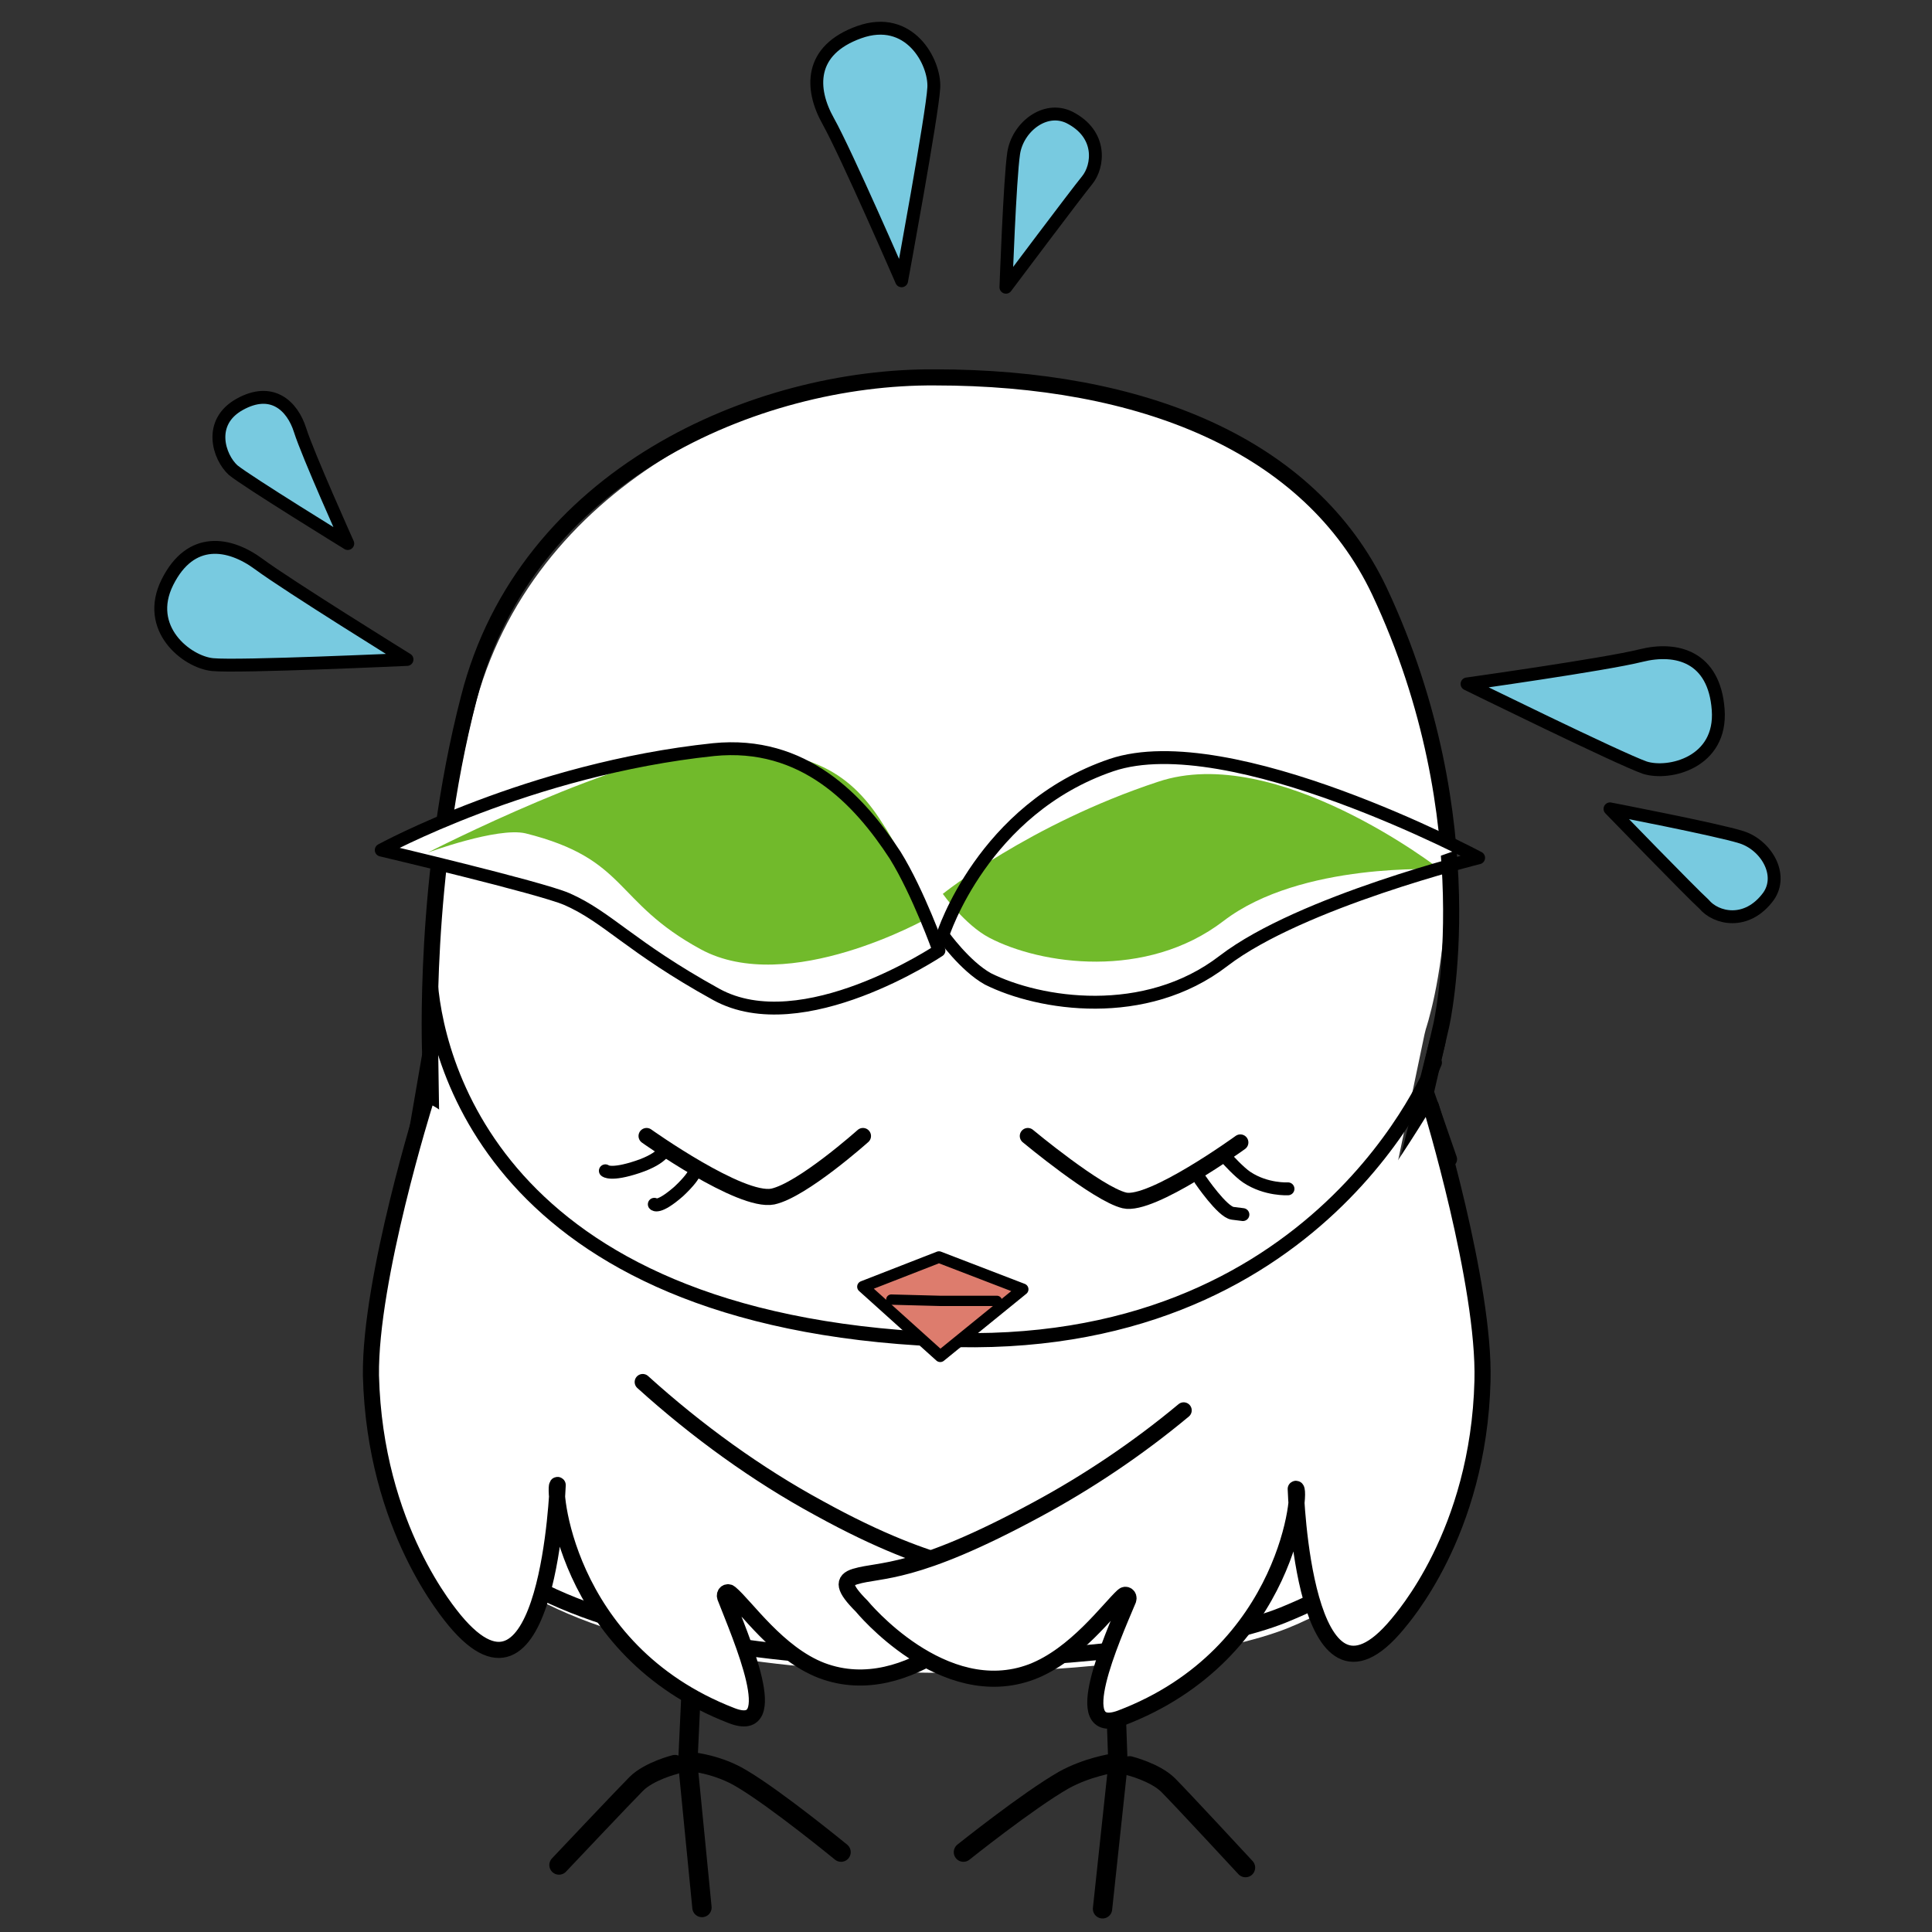 <?xml version="1.0" encoding="utf-8"?>
<!-- Generator: Adobe Illustrator 19.0.0, SVG Export Plug-In . SVG Version: 6.00 Build 0)  -->
<svg version="1.1" xmlns="http://www.w3.org/2000/svg" xmlns:xlink="http://www.w3.org/1999/xlink" x="0px" y="0px"
	 viewBox="0 0 150 150" style="enable-background:new 0 0 150 150;" xml:space="preserve">
<rect x="0" y="0" width="150" height="150" fill="#333333" stroke="none"/>
<style type="text/css">
	.st0{fill:#78CAE0;stroke:#000000;stroke-linecap:round;stroke-linejoin:round;stroke-miterlimit:10;}
	.st1{fill:#FFFFFF;}
	.st2{fill:none;stroke:#000000;stroke-width:1.5;stroke-linecap:round;stroke-linejoin:round;stroke-miterlimit:10;}
	.st3{fill:none;stroke:#000000;stroke-width:1.25;stroke-linecap:round;stroke-linejoin:round;stroke-miterlimit:10;}
	.st4{fill:#71BA2B;}
	.st5{fill:none;stroke:#000000;stroke-linecap:round;stroke-linejoin:round;stroke-miterlimit:10;}
	.st6{fill:none;stroke:#000000;stroke-width:1.1;stroke-linecap:round;stroke-linejoin:round;stroke-miterlimit:10;}
	.st7{fill:#DD7C6D;}
	.st8{fill:none;stroke:#000000;stroke-width:0.9;stroke-linecap:round;stroke-linejoin:round;stroke-miterlimit:10;}
	.st9{fill:none;stroke:#000000;stroke-width:0.8;stroke-linecap:round;stroke-linejoin:round;stroke-miterlimit:10;}
</style>
<g id="レイヤー_1">
	<g>
		<path class="st0" d="M31.6,51.2c0,0-9.2-5.7-11.5-7.4s-5.3-2.2-7.1,1.4s1.5,6.2,3.5,6.4S31.6,51.2,31.6,51.2z"/>
		<path class="st0" d="M27,42.2c0,0-3.1-6.9-3.7-8.8c-0.6-1.9-2.2-3.4-4.7-2c-2.5,1.4-1.6,4.1-0.5,5.1C19.2,37.4,27,42.2,27,42.2z"
			/>
		<path class="st0" d="M113.9,53.1c0,0,10.7-1.5,13.5-2.2c2.8-0.7,5.7,0.1,6,4.2c0.3,4.1-3.8,5.1-5.7,4.5
			C125.7,58.9,113.9,53.1,113.9,53.1z"/>
		<path class="st0" d="M70,21.8c0,0-4.3-9.9-5.7-12.4c-1.4-2.5-1.5-5.5,2.4-6.9s5.9,2.3,5.8,4.3S70,21.8,70,21.8z"/>
		<path class="st0" d="M78.1,22.3c0,0,0.3-8.4,0.6-10.4c0.3-2,2.4-3.7,4.3-2.8c2.6,1.3,2.3,3.8,1.4,4.9S78.1,22.3,78.1,22.3z"/>
		<path class="st0" d="M125,62.8c0,0,8.3,1.6,10.2,2.2s3.3,2.9,2.1,4.6c-1.7,2.3-4.1,1.7-5,0.6C131.3,69.3,125,62.8,125,62.8z"/>
	</g>
	<g>
		<defs>
			<rect id="SVGID_1_" x="-119" y="-277.6" width="65.8" height="100.3"/>
		</defs>
		<clipPath id="SVGID_2_">
			<use xlink:href="#SVGID_1_"  style="overflow:visible;"/>
		</clipPath>
	</g>
	<g>
		<g>
			<path class="st1" d="M34.6,116.2c1.3,3.1,3.5,6,7.2,8c15.7,8.3,48.5,6.1,58.2,2.2c9.2-3.7,11.6-10.6,11.9-17.2l-4-16l2.7-12.9
				l0.1-0.4c0,0,5.2-15.2-3.2-33.1c-5.4-11.4-18.4-17.4-34.4-17.5c-14,0-31.9,8.5-36.3,25.8c-3.5,13.8-3,27.7-3,27.7
				c0,0,0,4.4,0,6.6c0,2.3-0.8,12.6-0.9,14C31.5,116.6,34.6,116.2,34.6,116.2z"/>
			<g>
				<path class="st2" d="M96.7,145c0,0-5-5.4-6-6.4c-1-1-3-1.5-3-1.5"/>
				<path class="st2" d="M74.8,143.8c0,0,5-4,7.8-5.6c1.8-1,3.8-1.3,3.8-1.3"/>
				<polyline class="st2" points="86.5,128.4 86.8,137 85.6,148.2 				"/>
			</g>
			<g>
				<path class="st2" d="M43.4,144.8c0,0,5.1-5.4,6-6.3c1-1,3-1.5,3-1.5"/>
				<path class="st2" d="M65.3,143.8c0,0-5-4.1-7.7-5.7c-1.8-1.1-3.8-1.3-3.8-1.3"/>
				<polyline class="st2" points="53.8,128.3 53.4,136.9 54.5,148.1 				"/>
			</g>
			<g>
				<path class="st3" d="M33.4,81.9l0.3,19.7c0,0-5.8,14.4,7.7,21.6c15.7,8.3,48.5,6.1,58.2,2.2c13.3-5.4,12.4-12.4,11.5-20.4
					c-0.5-4.9-2.7-11.2-2.7-11.2l3.2-12.9"/>
				<path class="st3" d="M32.4,87.7l1-5.8c0,0-0.6-13.8,3-27.7c4.4-17.3,22.3-25,36.2-24.9c16,0,29.1,5.2,34.5,16.6
					c8.4,17.9,4.8,33.7,4.8,33.7l-1.2,5.2l1.8,5.2"/>
			</g>
		</g>
		<g>
			<g>
				<g>
					<g>
						<path class="st1" d="M46.5,103.9c4.9,5.3,11,9.8,17.1,13.2c9.6,5.3,13.2,4.6,14.6,5.7c0.8,0.6,0.2,1.7-1.1,1.9
							c0,0-6.4,7.6-13.3,5c-3.4-1.3-5.9-5-7.1-6c-0.2-0.2-0.5,0-0.4,0.3c1.2,3.1,4.6,10.8,0.5,9.2c-13.2-5.1-13.9-18.3-13.5-17.9
							c0,0-0.7,19.3-8,10.5c-0.3-0.4-6.2-7.1-6.5-19c-0.1-7.5,4.2-21.2,4.2-21.2s1.4,0.3,2.5,2.1c0.4,0.7,0.2,2.2,0.8,3.1
							C38.9,94.5,42.7,99.8,46.5,103.9z"/>
					</g>
				</g>
			</g>
			<g>
				<g>
					<g>
						<path class="st3" d="M49.9,107.3c4.2,3.8,8.9,7.2,13.7,9.8c9.6,5.3,13.2,4.6,14.6,5.7c0.8,0.6,0.2,1.7-1.1,1.9
							c0,0-6.4,7.6-13.3,5c-3.4-1.3-5.9-5-7.1-6c-0.2-0.2-0.5,0-0.4,0.3c1.2,3.1,4.6,10.8,0.5,9.2c-13.2-5.1-13.9-18.3-13.5-17.9
							c0,0-0.7,19.3-8,10.5c-0.3-0.4-6.2-7.1-6.5-19c-0.1-7.5,4.2-21.2,4.2-21.2"/>
					</g>
				</g>
			</g>
		</g>
		<g>
			<g>
				<g>
					<g>
						<path class="st1" d="M97.8,104.1c-5,5.2-11.1,9.7-17.2,13.1c-9.6,5.2-13.3,4.5-14.7,5.5c-0.8,0.6-0.2,1.7,1.1,2
							c0,0,6.3,7.7,13.2,5.1c3.4-1.3,6-4.9,7.1-5.9c0.2-0.2,0.5,0,0.4,0.3c-1.3,3.1-4.7,10.7-0.6,9.2c13.2-5,14.1-18.2,13.6-17.8
							c0,0,0.6,19.3,7.9,10.5c0.3-0.4,6.3-7,6.6-18.9c0.2-7.5-4-21.3-4-21.3S104.6,96.9,97.8,104.1z"/>
					</g>
				</g>
			</g>
			<g>
				<g>
					<g>
						<path class="st3" d="M91.9,109.5c-3.6,3-7.5,5.6-11.4,7.7c-9.6,5.2-12.1,4.6-14.1,5.2c-1,0.3-0.9,0.9,0.5,2.3
							c0,0,6.3,7.7,13.2,5.1c3.4-1.3,6-4.9,7.1-5.9c0.2-0.2,0.5,0,0.4,0.3c-1.3,3.1-4.7,10.7-0.6,9.2c13.2-5,14.1-18.2,13.6-17.8
							c0,0,0.6,19.3,7.9,10.5c0.3-0.4,6.3-7,6.6-18.9c0.2-7.5-4-21.3-4-21.3"/>
					</g>
				</g>
			</g>
		</g>
		<g>
			<path class="st1" d="M72.9,73.8c0,0-10.6,7.1-17.3,3.4s-10-6.8-13.2-8.1C40.3,68.2,29.6,66,29.6,66s19-7.7,25.8-7.8
				c7-0.1,11.3,3.9,14.1,8.2C71.3,69.3,72.9,73.8,72.9,73.8z"/>
			<path class="st1" d="M73.2,72.6c0,0,3.1-9.8,13.1-13.2c9.2-3.1,27.1,6.5,27.1,6.5S101,70,95,74.6C88.9,79.3,80.7,78,76.7,76
				C74.9,75,73.2,72.6,73.2,72.6z"/>
			<path class="st4" d="M72,71.3c0,0-10.8,6.1-17.6,2.4c-6.8-3.7-5.6-7-13.6-9c-2.2-0.5-7.6,1.5-7.6,1.5s15.4-7.9,22.2-8
				c7-0.1,10.4,1.4,13.1,5.7C70.4,66.7,72,71.3,72,71.3z"/>
			<path class="st4" d="M73.2,69.4c0,0,6.7-5.4,16.7-8.7c9.2-3.1,21.9,6.8,21.9,6.8s-10.8-0.6-16.8,4s-14.2,3.4-18.2,1.3
				C74.9,71.8,73.2,69.4,73.2,69.4z"/>
			<path class="st5" d="M72.9,73.8c0,0-10.6,7.1-17.3,3.4s-8.4-6-11.6-7.4C41.9,68.9,29.6,66,29.6,66s11.5-6.3,25.8-7.8
				c7-0.7,11.3,3.9,14.1,8.2C71.3,69.3,72.9,73.8,72.9,73.8z"/>
			<path class="st5" d="M73.2,72.6c0,0,3.1-9.8,13.1-13.2c9.2-3.1,28.5,7.2,28.5,7.2S101,70,95,74.6C88.9,79.3,80.7,78,76.7,76
				C74.9,75,73.2,72.6,73.2,72.6z"/>
		</g>
	</g>
	<path class="st6" d="M111.4,82.5c0,0-8.8,22.8-38.4,21.5c-34.9-1.5-39.3-22.1-39.6-28.3"/>
	<g>
		<g>
			<polygon class="st7" points="67.3,100.1 73,105.6 79.3,100.1 72.9,97.3 			"/>
			<polygon class="st8" points="67,99.9 73,105.3 79.4,100.1 72.9,97.6 			"/>
		</g>
		<polyline class="st9" points="69.2,100.9 73,101 77.4,101 		"/>
	</g>
</g>
<g id="レイヤー_3">
	<g>
		<path class="st3" d="M67,88.2c0,0-4.7,4.2-7,4.7c-2.5,0.5-9.8-4.7-9.8-4.7"/>
		<path class="st5" d="M47,90.9c0,0,0.4,0.4,2.5-0.3s2.2-1.5,2.2-1.5"/>
		<path class="st5" d="M50.8,93.5c0,0,0.3,0.4,1.9-1c1.6-1.5,1.3-1.9,1.3-1.9"/>
		<path class="st5" d="M95.3,90c0,0,0.9,1,1.5,1.4c1.5,1,3.2,0.9,3.2,0.9"/>
		<path class="st3" d="M79.8,88.2c0,0,5.4,4.5,7.5,5c2.1,0.5,9-4.5,9-4.5"/>
		<path class="st5" d="M93.2,91.6c0,0,1.7,2.5,2.5,2.6s0.8,0.1,0.8,0.1"/>
	</g>
</g>
</svg>
